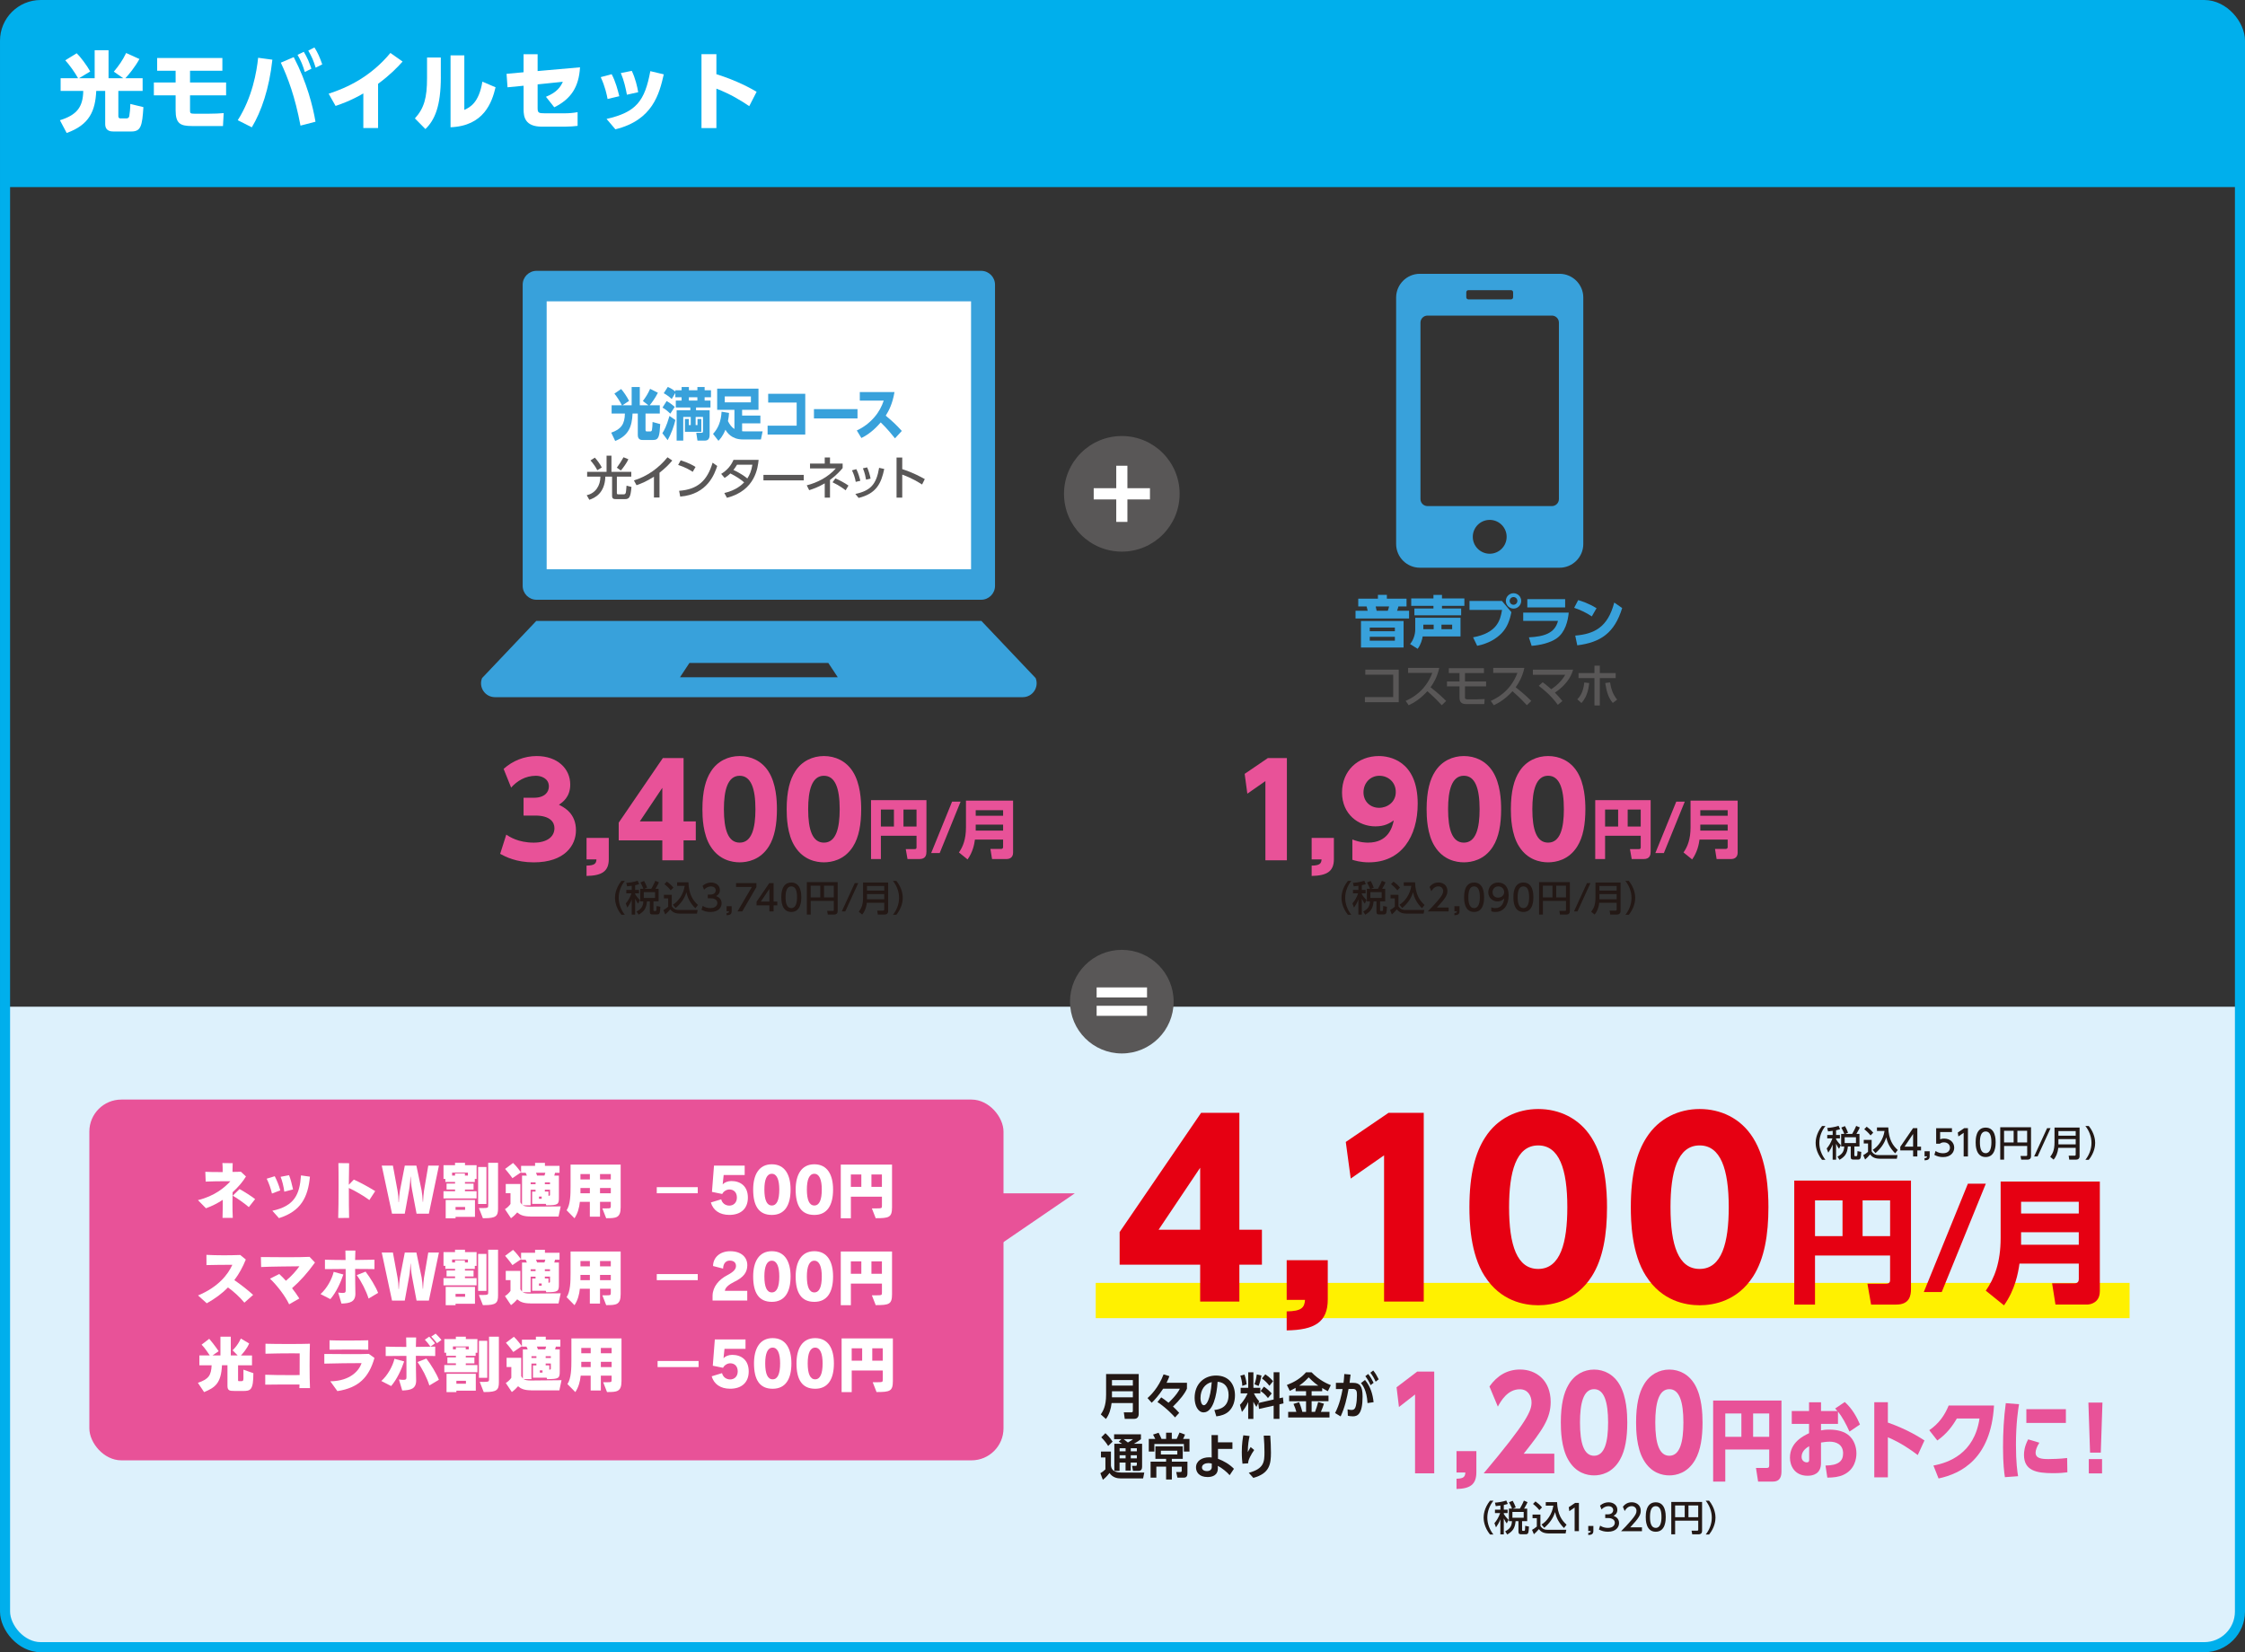 <svg xmlns="http://www.w3.org/2000/svg" id="_&#x30EC;&#x30A4;&#x30E4;&#x30FC;_2" viewBox="0 0 891.24 656.04"><rect x="0" y="0" width="891.24" height="656.04" fill="#333333" stroke="none"/><defs><style>.cls-1{fill:#00afec;}.cls-2{fill:#fff;}.cls-3{fill:#595757;}.cls-4{stroke:#fff100;stroke-width:14px;}.cls-4,.cls-5{fill:none;stroke-miterlimit:10;}.cls-6{fill:#e60012;}.cls-7{fill:#e85298;}.cls-8{fill:#ddf1fc;}.cls-9{fill:#231815;}.cls-5{stroke:#00afec;stroke-width:4px;}.cls-10{fill:#38a1db;}</style></defs><g id="_&#x8272;"><path class="cls-8" d="M2,399.73v237.84c0,9.1,7.38,16.47,16.47,16.47h854.3c9.1,0,16.47-7.37,16.47-16.47v-237.84H2Z"></path><path class="cls-1" d="M889.24,74.29V18.47c0-9.1-7.38-16.47-16.47-16.47H18.47C9.37,2,2,9.37,2,18.47v55.82h887.24Z"></path><rect class="cls-5" x="2" y="2" width="887.24" height="652.04" rx="14.17" ry="14.17"></rect></g><g id="_&#x30EC;&#x30A4;&#x30E4;&#x30FC;_1-2"><path class="cls-2" d="M31,31.07c-1.17-2.17-3.65-5.61-5.09-7.13l4.54-2.79c1.48,1.41,4.03,4.79,5.37,7.23l-4.47,2.69h6.23v-11.12h5.51v11.12h5.85l-3.75-2.62c2-2.41,3.41-4.37,4.89-7.4l5.27,2.38c-1.82,3.3-4.2,6.16-5.58,7.64h6.85v5.03h-9.64v10.02c0,.86.65.9.76.9h2.48c.55,0,1-.31,1.1-.9.17-.96.41-3.03.41-4.85l5.2,1.27c-.48,7.37-.93,9.67-4.78,9.67h-7.09c-.86,0-3.3,0-3.3-2.99v-13.12h-3.55c-.38,7.81-2.58,13.43-11.74,16.7l-2.68-5.06c6.71-2.07,9.16-5.23,9.26-11.64h-8.98v-5.03h6.95Z"></path><path class="cls-2" d="M75.44,28.08v4.68h14.32v5.09h-14.32v6.09c0,1,.17,1.21,1.76,1.21h5.75c2.55,0,4.03-.1,5.85-.24l-.28,5.13h-12.36c-4.65,0-6.44-1.03-6.44-6.27v-5.92h-8.64v-5.09h8.64v-4.68h-7.33v-5.06h25.89v5.06h-12.84Z"></path><path class="cls-2" d="M108.13,23.7c-1.24,11.53-4.41,20.62-8.16,26.85l-5.58-2.82c5.78-9.09,7.5-19.17,8.09-24.79l5.64.76ZM119.29,49.87c-2.13-11.39-4.99-19-7.81-24.99l5.13-2.2c5.27,10.12,7.61,19.62,8.64,25.65l-5.96,1.55ZM120.6,20.57c1.38,2.27,2.13,4.1,3.03,6.71l-2.62,1.31c-.86-2.79-1.45-4.3-2.89-6.82l2.48-1.2ZM124.83,18.85c1.38,2.17,2.07,3.82,3.1,6.71l-2.62,1.31c-.83-2.75-1.55-4.41-2.93-6.78l2.44-1.24Z"></path><path class="cls-2" d="M150.09,50.83h-5.85v-13.73c-5.16,2.99-9.02,4.27-11.02,4.96l-2.75-4.85c7.12-2.31,16.52-6.54,24.51-16.18l4.85,3.41c-2.34,2.58-4.85,5.2-9.74,8.85v17.56Z"></path><path class="cls-2" d="M175.01,30.55c0,11.64-2.44,17.14-6.13,20.69l-4.17-4.23c3.68-4.03,4.82-8.23,4.82-15.97v-8.19h5.47v7.71ZM184.34,43.64c2.2-1.03,5.78-2.75,7.16-11.22l5.23,2.24c-1.45,6.09-4.68,15.35-17.87,15.87v-28.54h5.47v21.65Z"></path><path class="cls-2" d="M201.48,34.68l-.38-5.37,6.75-.62v-7.16h5.58v6.68l16.83-1.48c-.45,7.64-3.41,12.5-10.22,15.87l-3.3-4.17c4.51-1.82,5.82-4.06,6.71-5.96l-10.02,1.03v9.36c0,1.89.34,2.13,2.82,2.13h7.78c2,0,3.44-.14,5.27-.45v5.44c-1.45.17-3.03.31-5.13.31h-9.05c-6.71,0-7.26-3.92-7.26-6.85v-9.4l-6.37.62Z"></path><path class="cls-2" d="M241.2,39.3c-.28-1.55-.96-4.89-2.72-8.67l4.34-1.17c1.58,2.96,2.44,6.33,3.03,8.74l-4.65,1.1ZM240.79,47.22c11.77-2.65,15.18-7.09,17.38-18.97l5.34,1.27c-1.76,7.68-4.34,18.18-19.21,21.82l-3.51-4.13ZM248.88,37.61c-.52-2.72-1.1-5.44-2.41-8.61l4.34-.86c1.41,2.93,2.2,6.33,2.55,8.47l-4.47,1Z"></path><path class="cls-2" d="M297.45,42.15c-3.34-2.24-7.33-4.75-13.05-6.95v15.66h-5.92v-29.36h5.92v7.95c8.37,2.65,13.6,5.61,15.97,6.99l-2.93,5.71Z"></path><circle class="cls-3" cx="445.35" cy="196.08" r="22.95"></circle><path class="cls-2" d="M443.14,184.93h4.43v8.92h8.95v4.46h-8.95v8.92h-4.43v-8.92h-8.95v-4.46h8.95v-8.92Z"></path><path class="cls-10" d="M619.14,108.72h-55.48c-5.17,0-9.41,4.24-9.41,9.41v97.88c0,5.18,4.24,9.41,9.41,9.41h55.48c5.18,0,9.41-4.23,9.41-9.41v-97.88c0-5.18-4.23-9.41-9.41-9.41ZM582.1,116.04c0-.46.37-.83.83-.83h16.93c.46,0,.83.37.83.83v2c0,.46-.37.83-.83.83h-16.93c-.45,0-.83-.37-.83-.83v-2ZM591.4,219.87c-3.71,0-6.72-3.01-6.72-6.72s3.01-6.72,6.72-6.72,6.72,3.01,6.72,6.72-3.01,6.72-6.72,6.72ZM618.87,198.17c0,1.53-1.25,2.78-2.78,2.78h-49.39c-1.53,0-2.79-1.25-2.79-2.78v-70.08c0-1.53,1.26-2.78,2.79-2.78h49.39c1.53,0,2.78,1.25,2.78,2.78v70.08Z"></path><path class="cls-10" d="M539.21,240.79v-3.07h7.81v-1.53h3.55v1.53h7.81v3.07h-3.23c-.16.65-.31,1.15-.54,1.73h4.78v3.05h-21.26v-3.05h4.83c-.09-.43-.34-1.44-.43-1.73h-3.32ZM557.21,257.11h-16.92v-10.53h16.92v10.53ZM553.75,249.19h-9.97v1.44h9.97v-1.44ZM553.75,252.85h-9.97v1.55h9.97v-1.55ZM550.93,242.52c.27-.63.45-1.35.52-1.73h-5.32c.07.29.31,1.3.38,1.73h4.42Z"></path><path class="cls-10" d="M559.79,255.72c1.26-1.46,2.04-3.75,2.04-5.72v-4.71h17.98v7.41h-15.02c-.16,1.08-.72,3.28-2,4.92l-3.01-1.89ZM572.45,236.22v1.39h8.89v2.96h-8.89v1.05h7.61v2.69h-18.56v-2.69h7.56v-1.05h-8.82v-2.96h8.82v-1.39h3.39ZM569.15,249.84v-1.82h-4.11v1.82h4.11ZM576.49,249.84v-1.82h-4.24v1.82h4.24Z"></path><path class="cls-10" d="M596.27,238.64l3.73,4.42c-.63,3.23-1.64,5.97-3.73,8.21-2.18,2.33-5.5,4.31-9.85,5.16l-1.62-3.37c9.38-1.73,10.82-6.62,11.49-10.89h-12.91v-3.55h12.88ZM603.9,238.6c0,1.68-1.37,3.05-3.05,3.05s-3.05-1.37-3.05-3.05,1.37-3.05,3.05-3.05,3.05,1.35,3.05,3.05ZM599.32,238.6c0,.85.67,1.53,1.53,1.53.81,0,1.53-.65,1.53-1.53s-.72-1.53-1.53-1.53c-.85,0-1.53.7-1.53,1.53Z"></path><path class="cls-10" d="M622.77,243.24c-.31,3.3-1.39,7.81-4.74,10.19-2.65,1.88-6.69,2.76-9.99,3.01l-1.08-3.37c6.13-.31,10.35-1.68,11.54-6.53h-13.8v-3.3h18.07ZM621.35,237.9v3.28h-15.02v-3.28h15.02Z"></path><path class="cls-10" d="M631.93,244.75c-2.27-1.5-4.22-2.45-7-3.41l1.59-3.05c1.24.36,4.02,1.19,7.29,3.21l-1.88,3.25ZM625.35,252.38c7.54-.65,12.91-3.25,15.49-13.13l3.14,2.18c-3.01,9.85-8.51,13.65-17.82,14.81l-.81-3.86Z"></path><path class="cls-3" d="M555.28,265.88v12.94h-13.43v-2.03h11.23v-8.89h-11.06v-2.01h13.26Z"></path><path class="cls-3" d="M571.37,265.19c-.86,3.8-2.24,6-3.45,7.7,1.04.8,3.41,2.68,6.19,5.43l-1.75,1.7c-.88-.95-2.48-2.72-5.71-5.56-2.55,2.8-5.15,4.55-7.42,5.56l-1.21-1.73c2.22-.95,7.83-3.75,10.59-11.11h-9.6v-1.98h12.36Z"></path><path class="cls-3" d="M581.58,267.26v3.32h8.39v1.96h-8.39v4.36c0,.54.13.78,1.03.78h3.67c.26,0,1.55-.02,3.11-.11l-.15,2h-7.01c-1.6,0-2.82-.37-2.82-2.63v-4.4h-4.98v-1.96h4.98v-3.32h-4.25v-1.94h13.95v1.94h-7.53Z"></path><path class="cls-3" d="M605.16,265.19c-.86,3.8-2.24,6-3.45,7.7,1.04.8,3.41,2.68,6.19,5.43l-1.75,1.7c-.88-.95-2.48-2.72-5.71-5.56-2.55,2.8-5.15,4.55-7.42,5.56l-1.21-1.73c2.22-.95,7.83-3.75,10.59-11.11h-9.6v-1.98h12.36Z"></path><path class="cls-3" d="M612.43,270.9c.65.47,1.68,1.23,3.39,2.76,2.27-1.45,4.21-3.39,5.56-5.72h-12.85v-2.03h15.96c-.35,1.29-1.51,5.28-7.22,9.12,1.44,1.44,2.52,2.76,2.98,3.34l-1.81,1.49c-2.72-3.79-6.08-6.4-7.57-7.55l1.55-1.4Z"></path><path class="cls-3" d="M626.16,277.67c.6-.6,2.39-2.39,2.78-6.68l1.96.22c-.17,1.66-.6,5.2-3.08,7.94l-1.66-1.49ZM635.11,280.11h-2.13v-10.87h-6.32v-1.98h6.32v-2.95h2.13v2.95h6.3v1.98h-6.3v10.87ZM639.18,270.97c.37,2.18.88,4.46,2.8,6.82l-1.72,1.32c-1.68-2.01-2.39-4.03-3-7.91l1.92-.24Z"></path><path class="cls-7" d="M503.31,301.01h7.57v40.58h-8.53v-31.45l-7.17,5-1.06-7.87,9.19-6.26Z"></path><path class="cls-7" d="M529.54,332.71v8.43c0,4.9-2.83,6.56-8.83,6.66v-4.09c3.18-.05,3.84-.81,3.94-2.47h-3.94v-8.53h8.83Z"></path><path class="cls-7" d="M536.85,333.32c3.13,1.26,5.55,1.26,6.26,1.26,7.92,0,9.64-6.01,10.2-8.83-1.62,1.11-3.53,2.37-7.32,2.37-6.66,0-13.22-4.8-13.22-13.43s6.26-14.49,14.64-14.49c3.89,0,15.4,1.62,15.4,18.93,0,13.07-6.51,23.27-19.38,23.27-3.38,0-5.6-.71-6.56-1.01v-8.08ZM547.5,320.75c3.33,0,6.61-2.32,6.61-6.26s-3.03-6.46-6.51-6.46c-3.68,0-6.31,2.93-6.31,6.61,0,3.48,2.57,6.11,6.21,6.11Z"></path><path class="cls-7" d="M569.63,336.14c-3.13-4.85-3.28-11.86-3.28-14.84,0-7.17,1.31-11.81,3.38-14.99,2.62-4.14,6.96-6.11,11.41-6.11s8.78,1.92,11.46,6.16c3.03,4.75,3.33,11.41,3.33,14.94,0,5.91-.86,11.1-3.28,14.89-3.38,5.3-8.48,6.21-11.51,6.21s-8.13-.91-11.51-6.26ZM587.39,321.3c0-8.23-1.77-13.28-6.26-13.28-4.79,0-6.26,5.8-6.26,13.28,0,8.23,1.72,13.28,6.26,13.28,4.79,0,6.26-5.7,6.26-13.28Z"></path><path class="cls-7" d="M603.08,336.14c-3.13-4.85-3.28-11.86-3.28-14.84,0-7.17,1.31-11.81,3.38-14.99,2.62-4.14,6.97-6.11,11.41-6.11s8.78,1.92,11.46,6.16c3.03,4.75,3.33,11.41,3.33,14.94,0,5.91-.86,11.1-3.28,14.89-3.38,5.3-8.48,6.21-11.51,6.21s-8.13-.91-11.51-6.26ZM620.84,321.3c0-8.23-1.77-13.28-6.26-13.28-4.79,0-6.26,5.8-6.26,13.28,0,8.23,1.72,13.28,6.26,13.28,4.79,0,6.26-5.7,6.26-13.28Z"></path><path class="cls-7" d="M651.35,331.84h-14.15v9.25h-3.91v-23.37h22v20.43c0,1.19-.23,2.95-2.77,2.95h-4.75l-.69-3.94h3.51c.74,0,.76-.41.76-.79v-4.52ZM637.2,328.18h5.18v-6.73h-5.18v6.73ZM646.17,328.18h5.18v-6.73h-5.18v6.73Z"></path><path class="cls-7" d="M668.84,318.3l-8.31,20.43h-3.38l8.31-20.43h3.38Z"></path><path class="cls-7" d="M689.83,338.6c0,2.08-1.7,2.49-2.41,2.49h-5.94l-.64-4.01h4.27c.56,0,.76-.36.76-.76v-2.95h-11.18c-.25,1.85-.84,4.95-2.92,7.88l-3.43-2.77c1.63-2.31,2.79-5.33,2.79-9.93v-10.65h18.7v20.71ZM675,321.7v2.21h10.87v-2.21h-10.87ZM675,327.44v2.36h10.87v-2.36h-10.87Z"></path><path class="cls-9" d="M535.1,363.22c-2.4-3.01-2.54-5.83-2.54-6.72s.14-3.71,2.54-6.72h1.35c-1.52,1.93-2.42,4.27-2.42,6.72s.92,4.79,2.42,6.72h-1.35Z"></path><path class="cls-9" d="M539.26,351.71c-.58.1-1.11.16-1.83.23l-.33-1.38c1.18-.08,2.93-.31,4.51-.84l.6,1.33c-.42.14-.75.26-1.59.43v1.87h1.52v1.36h-1.52v.34c.71,1.18,1.46,1.91,1.89,2.34l-.71,1.43c-.34-.45-.67-.88-1.18-1.98v6.34h-1.36v-6.02c-.51,1.33-.99,2.15-1.74,3.23l-.62-1.67c.85-.98,1.63-2.21,2.27-4h-2.06v-1.36h2.16v-1.64ZM543.89,352.91c-.25-.67-.67-1.6-1.2-2.51l1.46-.6c.51.85.79,1.54,1.22,2.64l-1.12.47h2.76c.34-.6,1.01-1.74,1.59-3.18l1.45.61c-.18.41-.51,1.16-1.36,2.57h1.22v4.99h-2.03v3.54c0,.27.18.3.43.3h.3c.2,0,.25-.01.35-.17.11-.2.11-.37.16-1.83l1.5.3c-.16,2.45-.18,3.06-1.33,3.06h-1.7c-.71,0-1.15-.11-1.15-1.08v-4.12h-1.13c-.28,3.01-1.29,4.07-3.32,5.29l-.82-1.25c1.89-.99,2.62-2.07,2.69-4.04h-1.22v-4.99h1.26ZM544.03,354.24v2.31h4.48v-2.31h-4.48Z"></path><path class="cls-9" d="M552.04,355.29h3.12v4.54c.94,1.49,2.13,1.49,3,1.49h7.27l-.27,1.45h-6.68c-2.58,0-3.44-1.09-3.93-1.71-.58.72-1.36,1.52-1.98,2.03l-.74-1.73c.68-.38,1.29-.81,1.9-1.32v-3.32h-1.7v-1.42ZM553.2,350.06c1.02.74,1.76,1.38,2.59,2.38l-1.06,1.08c-.95-1.22-2.04-2.1-2.51-2.47l.98-.99ZM555.59,359.23c2.18-1.3,4.22-4.15,4.69-7.48h-3.01v-1.4h4.49c.18,4.95,1.91,7.29,3.77,8.97l-1.02,1.32c-2.24-2.23-3.1-4.32-3.56-6.34-.74,2.57-2.4,4.65-4.28,6.25l-1.09-1.32Z"></path><path class="cls-9" d="M575.09,360.35v1.53h-8.28c1.23-1.23,2.54-2.57,3.98-4.27,1.72-2.01,2.13-2.85,2.13-3.8,0-1.11-.77-1.87-1.91-1.87-1.67,0-2.51,1.49-2.78,1.94l-.71-1.69c.88-1.16,2.07-1.79,3.53-1.79,1.6,0,3.56.92,3.56,3.36,0,1.6-.67,2.83-4.17,6.58h4.65Z"></path><path class="cls-9" d="M579.42,359.82v1.94c0,1.3-.72,1.6-2.03,1.66v-.88c.94-.03.95-.37.96-.71h-.96v-2.01h2.03Z"></path><path class="cls-9" d="M581.23,356.26c0-1.09,0-5.84,3.97-5.84s3.97,4.76,3.97,5.84,0,5.85-3.97,5.85-3.97-4.76-3.97-5.85ZM587.48,356.26c0-2.17-.41-4.31-2.28-4.31s-2.28,2.15-2.28,4.31c0,2.28.47,4.32,2.28,4.32s2.28-2.18,2.28-4.32Z"></path><path class="cls-9" d="M592.02,360.27c.51.21,1.02.31,1.57.31,2.31,0,3.32-1.7,3.6-3.87-.4.41-1.16,1.21-2.69,1.21-1.94,0-3.66-1.4-3.66-3.64s1.66-3.86,3.93-3.86c1.23,0,4.14.54,4.14,5.13,0,3.86-1.96,6.56-5.26,6.56-.91,0-1.39-.18-1.63-.28v-1.56ZM594.74,356.43c1.25,0,2.4-.88,2.4-2.21,0-1.21-.91-2.27-2.34-2.27-1.57,0-2.27,1.28-2.27,2.27,0,1.53,1.12,2.21,2.21,2.21Z"></path><path class="cls-9" d="M600.8,356.26c0-1.09,0-5.84,3.97-5.84s3.97,4.76,3.97,5.84,0,5.85-3.97,5.85-3.97-4.76-3.97-5.85ZM607.05,356.26c0-2.17-.41-4.31-2.28-4.31s-2.28,2.15-2.28,4.31c0,2.28.47,4.32,2.28,4.32s2.28-2.18,2.28-4.32Z"></path><path class="cls-9" d="M621.69,357.7h-9.17v5.44h-1.53v-12.86h12.23v11.53c0,.72-.38,1.33-1.4,1.33h-2.51l-.27-1.46h2.23c.31,0,.42-.11.42-.4v-3.59ZM612.51,356.33h3.8v-4.65h-3.8v4.65ZM617.8,356.33h3.87v-4.65h-3.87v4.65Z"></path><path class="cls-9" d="M631.39,350.64l-5.15,11.24h-1.38l5.15-11.24h1.38Z"></path><path class="cls-9" d="M643.35,361.72c0,.96-.58,1.42-1.35,1.42h-2.76l-.23-1.56h2.34c.27,0,.45-.1.45-.47v-2.65h-6.93c-.2,2.08-.95,3.67-1.83,4.68l-1.36-1.11c.85-1.18,1.71-2.4,1.71-5.75v-5.87h9.95v11.31ZM634.94,351.79v1.84h6.86v-1.84h-6.86ZM634.94,355v2.07h6.86v-2.07h-6.86Z"></path><path class="cls-9" d="M645.27,363.22c1.52-1.91,2.42-4.27,2.42-6.72s-.91-4.8-2.42-6.72h1.35c2.3,2.86,2.54,5.63,2.54,6.72s-.24,3.86-2.54,6.72h-1.35Z"></path><path class="cls-10" d="M389.5,107.54h-176.49c-3.05,0-5.51,2.47-5.51,5.51v119.58c0,3.05,2.47,5.51,5.51,5.51h176.49c3.05,0,5.51-2.47,5.51-5.51v-119.58c0-3.05-2.47-5.51-5.51-5.51Z"></path><path class="cls-10" d="M411.14,269.25l-21.53-22.7h-176.71l-21.53,22.7c-1.46,3.62,1.21,7.57,5.12,7.57h209.53c3.9,0,6.57-3.95,5.12-7.57ZM269.94,268.92l3.76-5.69h55.13l3.76,5.69h-62.64Z"></path><rect class="cls-2" x="217.02" y="119.65" width="168.48" height="106.39"></rect><path class="cls-10" d="M246.9,160.94c-.69-1.41-2.14-3.66-2.99-4.65l2.67-1.82c.87.92,2.36,3.12,3.15,4.71l-2.63,1.75h3.66v-7.25h3.23v7.25h3.43l-2.2-1.71c1.17-1.57,2-2.85,2.87-4.83l3.09,1.55c-1.07,2.16-2.46,4.02-3.27,4.98h4.02v3.28h-5.66v6.53c0,.56.38.58.45.58h1.45c.32,0,.59-.2.65-.58.1-.63.24-1.98.24-3.17l3.05.83c-.28,4.8-.54,6.31-2.81,6.31h-4.16c-.5,0-1.94,0-1.94-1.95v-8.55h-2.08c-.22,5.1-1.51,8.75-6.89,10.89l-1.58-3.3c3.94-1.35,5.37-3.41,5.43-7.59h-5.27v-3.28h4.08Z"></path><path class="cls-10" d="M262.95,172.01c.79-1.23,1.6-2.69,2.83-6.85l2.34,1.62c-.55,2.4-1.62,5.39-3.07,7.99l-2.1-2.76ZM266.11,164.24c-.61-.61-1.82-1.68-3.11-2.4l1.64-2.6c.5.29,1.96,1.12,3.21,2.33l-1.74,2.67ZM268.11,154.95h2.49v-1.28h2.89v1.28h3.37v-1.28h2.87v1.28h2.52v2.78h-2.52v1.32h2.32v2.76h-5.72v1.1h5.39v9.79c0,2.16-1.33,2.25-1.98,2.25h-2.85l-.48-3.1h1.92c.59,0,.75-.02.75-.83v-5.46h-2.91v3.23h.73v-2.42h1.52v5.09h-6.51v-5.09h1.54v2.42h.77v-3.23h-2.97v9.38h-2.63v-12.03h5.43v-1.1h-5.76v-2.76h2.3v-1.32h-2.49v-1.71l-1.43,2.42c-1.25-1.21-2.63-2-3.17-2.31l1.62-2.51c1.72.76,2.73,1.64,2.99,1.84v-.52ZM276.85,157.73h-3.37v1.32h3.37v-1.32Z"></path><path class="cls-10" d="M289.41,163.97c-.04.81-.14,2-.42,3.23.63,1.3,1.54,2.54,2.57,3.14v-7.61h-6.85v-8.42h16.4v8.42h-6.5v2.27h7.25v3.1h-7.25v3.14c.22.02.63.04.91.04h7.23l-.67,3.21h-7.19c-4.54,0-6.3-2.85-6.91-3.84-1.07,2.63-2.22,3.82-2.77,4.38l-2.14-2.74c2.16-2.36,3.17-5.12,3.39-8.82l2.95.49ZM287.72,157.4v2.36h10.38v-2.36h-10.38Z"></path><path class="cls-10" d="M319.68,156.36v16.18h-14.95v-3.52h11.54v-9.18h-11.31v-3.48h14.73Z"></path><path class="cls-10" d="M340.42,162.45v3.7h-17.29v-3.7h17.29Z"></path><path class="cls-10" d="M355.1,155.67c-.77,4.67-2.28,7.47-3.47,9.38,2.63,2.2,4.06,3.5,6.38,6.06l-2.71,2.94c-1.13-1.39-3.01-3.77-5.66-6.33-1.27,1.48-3.96,4.42-7.68,6.2l-1.82-2.99c2.65-1.24,4.97-2.96,6.95-5.25,1.86-2.15,2.93-4.24,3.74-6.62h-9.5v-3.39h13.76Z"></path><path class="cls-3" d="M233.08,187.36h7.72v-6.42h1.94v6.42h7.87v1.9h-5.72v6.51c0,.22.04.52.5.52h2.22c.37,0,.58-.15.69-.34.22-.34.26-.97.43-3.11l1.96.5c-.37,4.21-.88,4.85-2.65,4.85h-3.15c-1.12,0-1.9,0-1.9-1.3v-7.63h-2.67c-.22,6.62-4.18,8.45-6.36,9.19l-1.04-1.83c3.51-.73,5.45-3.84,5.43-7.37h-5.26v-1.9ZM237.11,186.71c-.35-.89-1.75-2.89-2.7-3.88l1.73-1.12c.69.69,2.24,2.74,2.76,3.92l-1.79,1.08ZM244.88,185.7c1.14-1.6,1.7-2.44,2.65-4.14l1.94.8c-.63,1.38-2.11,3.49-3,4.46l-1.58-1.12Z"></path><path class="cls-3" d="M261.83,197.54h-2.22v-8.26c-3.06,1.94-5.03,2.72-6.92,3.38l-1.03-1.9c5.28-1.62,9.85-4.9,13.33-9.19l1.9,1.29c-1.47,1.72-2.65,2.91-5.07,4.85v9.85Z"></path><path class="cls-3" d="M275,187.35c-1.19-.8-3-1.83-5.78-2.74l1.01-1.83c3.13.97,5,2.05,5.89,2.63l-1.12,1.94ZM269.61,194.88c7.4-.54,11.15-4.03,13.29-11.17l1.83,1.31c-1.01,3-3.77,11.28-14.69,12.16l-.43-2.29Z"></path><path class="cls-3" d="M286.3,188.17c2.24-1.38,3.84-3.13,4.9-5.58h9.96c-.3,2.96-1.23,12.16-12.57,15.07l-1.04-1.9c4.7-1.06,7.16-3.47,7.87-4.23-1.53-1.29-3.02-2.31-5.48-3.54-.52.48-1.06,1.01-2.27,1.77l-1.36-1.58ZM292.6,184.51c-.67,1.12-1.04,1.6-1.44,2.09.8.37,3.36,1.58,5.52,3.38.95-1.46,1.62-3.02,2.01-5.46h-6.1Z"></path><path class="cls-3" d="M319.08,188.56v2.18h-16v-2.18h16Z"></path><path class="cls-3" d="M327.41,181.64h2.09v2.44h5.02v1.77c-.88,1.04-2.42,2.82-5.02,4.72v7.03h-2.09v-5.67c-2.85,1.66-4.88,2.29-6.17,2.7l-.97-1.92c4.16-1.06,8.41-3.19,11.54-6.71h-10.24v-1.92h5.84v-2.44ZM335.71,194.69c-.48-.37-2.31-1.83-5.2-3.19l1.14-1.55c1.62.69,3.77,1.85,5.18,2.85l-1.12,1.88Z"></path><path class="cls-3" d="M339.72,191.34c-.3-1.79-.86-3.25-1.49-4.59l1.72-.47c.84,1.62,1.3,3.38,1.6,4.62l-1.83.43ZM339.57,196.13c6.04-1.29,8.33-3.8,9.43-10.37l2.03.45c-1.17,5.63-3.06,9.77-10.16,11.5l-1.31-1.58ZM343.82,190.46c-.17-.99-.48-2.63-1.25-4.51l1.68-.37c.63,1.38,1.14,3.23,1.36,4.47l-1.79.41Z"></path><path class="cls-3" d="M366.05,192.38c-1.23-.78-3.88-2.48-7.87-3.93v9.14h-2.26v-15.92h2.26v4.61c4.16,1.32,7.35,3.06,8.95,3.95l-1.08,2.16Z"></path><path class="cls-7" d="M200.98,331.4c1.21.81,4.75,3.18,10.9,3.18,5.35,0,8.23-2.37,8.23-5.75,0-2.42-1.77-5-7.62-5h-4.64v-7.07h4.09c4.39,0,5.96-2.32,5.96-4.49,0-3.33-3.28-4.24-5.1-4.24-4.39,0-7.62,2.17-9.89,4.69l-2.98-7.42c3.58-3.23,8.23-5.1,13.12-5.1,8.18,0,13.33,4.95,13.33,11.31,0,5-3.08,7.07-4.49,8.03,2.22,1.11,6.76,3.48,6.76,10.15,0,5.91-4.39,12.72-16.76,12.72-6.97,0-11.21-2.22-13.33-3.38l2.42-7.62Z"></path><path class="cls-7" d="M241.68,332.71v8.43c0,4.9-2.83,6.56-8.83,6.66v-4.09c3.18-.05,3.84-.81,3.94-2.47h-3.94v-8.53h8.83Z"></path><path class="cls-7" d="M262.93,341.59v-7.92h-17.31v-7.02l17.52-25.64h8.23v25.14h4.85v7.52h-4.85v7.92h-8.43ZM254,326.15h8.93v-13.33l-8.93,13.33Z"></path><path class="cls-7" d="M282.13,336.14c-3.13-4.85-3.28-11.86-3.28-14.84,0-7.17,1.31-11.81,3.38-14.99,2.62-4.14,6.97-6.11,11.41-6.11s8.78,1.92,11.46,6.16c3.03,4.75,3.33,11.41,3.33,14.94,0,5.91-.86,11.11-3.28,14.89-3.38,5.3-8.48,6.21-11.51,6.21s-8.13-.91-11.51-6.26ZM299.9,321.3c0-8.23-1.77-13.27-6.26-13.27-4.79,0-6.26,5.8-6.26,13.27,0,8.23,1.72,13.28,6.26,13.28,4.79,0,6.26-5.7,6.26-13.28Z"></path><path class="cls-7" d="M315.58,336.14c-3.13-4.85-3.28-11.86-3.28-14.84,0-7.17,1.31-11.81,3.38-14.99,2.62-4.14,6.97-6.11,11.41-6.11s8.78,1.92,11.46,6.16c3.03,4.75,3.33,11.41,3.33,14.94,0,5.91-.86,11.11-3.28,14.89-3.38,5.3-8.48,6.21-11.51,6.21s-8.13-.91-11.51-6.26ZM333.35,321.3c0-8.23-1.77-13.27-6.26-13.27-4.79,0-6.26,5.8-6.26,13.27,0,8.23,1.72,13.28,6.26,13.28,4.79,0,6.26-5.7,6.26-13.28Z"></path><path class="cls-7" d="M363.85,331.84h-14.15v9.25h-3.91v-23.37h22v20.43c0,1.19-.23,2.95-2.77,2.95h-4.75l-.69-3.94h3.51c.74,0,.76-.41.76-.79v-4.52ZM349.7,328.18h5.18v-6.73h-5.18v6.73ZM358.67,328.18h5.18v-6.73h-5.18v6.73Z"></path><path class="cls-7" d="M381.35,318.3l-8.31,20.43h-3.38l8.31-20.43h3.38Z"></path><path class="cls-7" d="M402.18,338.6c0,2.08-1.7,2.49-2.41,2.49h-5.94l-.64-4.01h4.27c.56,0,.76-.36.76-.76v-2.95h-11.18c-.25,1.86-.84,4.96-2.92,7.88l-3.43-2.77c1.63-2.31,2.79-5.34,2.79-9.93v-10.64h18.7v20.71ZM387.35,321.7v2.21h10.87v-2.21h-10.87ZM387.35,327.44v2.36h10.87v-2.36h-10.87Z"></path><path class="cls-9" d="M246.69,363.22c-2.4-3.01-2.54-5.83-2.54-6.72s.14-3.71,2.54-6.72h1.35c-1.52,1.93-2.42,4.27-2.42,6.72s.92,4.79,2.42,6.72h-1.35Z"></path><path class="cls-9" d="M250.79,351.71c-.58.1-1.11.16-1.83.23l-.33-1.38c1.18-.08,2.93-.31,4.51-.84l.6,1.33c-.42.14-.75.26-1.59.43v1.87h1.52v1.36h-1.52v.34c.71,1.18,1.46,1.91,1.89,2.34l-.71,1.43c-.34-.45-.67-.88-1.18-1.98v6.34h-1.36v-6.02c-.51,1.33-.99,2.15-1.74,3.23l-.62-1.67c.85-.98,1.63-2.21,2.27-4h-2.06v-1.36h2.16v-1.64ZM255.43,352.91c-.25-.67-.67-1.6-1.2-2.51l1.46-.6c.51.85.79,1.54,1.22,2.64l-1.12.47h2.76c.34-.6,1.01-1.74,1.59-3.18l1.45.61c-.18.41-.51,1.16-1.36,2.57h1.22v4.99h-2.03v3.54c0,.27.18.3.43.3h.3c.2,0,.25-.01.35-.17.11-.2.11-.37.16-1.83l1.5.3c-.16,2.45-.18,3.06-1.33,3.06h-1.7c-.71,0-1.15-.11-1.15-1.08v-4.12h-1.13c-.28,3.01-1.29,4.07-3.32,5.29l-.82-1.25c1.89-.99,2.62-2.07,2.69-4.04h-1.22v-4.99h1.26ZM255.57,354.24v2.31h4.48v-2.31h-4.48Z"></path><path class="cls-9" d="M263.57,355.29h3.12v4.54c.94,1.49,2.13,1.49,3,1.49h7.27l-.27,1.45h-6.68c-2.58,0-3.44-1.09-3.93-1.71-.58.72-1.36,1.52-1.98,2.03l-.74-1.73c.68-.38,1.29-.81,1.9-1.32v-3.32h-1.7v-1.42ZM264.74,350.06c1.02.74,1.76,1.38,2.59,2.38l-1.06,1.08c-.95-1.22-2.04-2.1-2.51-2.47l.98-.99ZM267.13,359.23c2.18-1.3,4.22-4.15,4.69-7.48h-3.01v-1.4h4.49c.18,4.95,1.91,7.29,3.77,8.97l-1.02,1.32c-2.24-2.23-3.1-4.32-3.56-6.34-.74,2.57-2.4,4.65-4.28,6.25l-1.09-1.32Z"></path><path class="cls-9" d="M278.95,359.69c.91.61,2,.89,3.09.89,2.01,0,2.74-1.11,2.74-2.07s-.82-1.84-2.68-1.84h-1.12v-1.47h1.08c1.53,0,2.08-.92,2.08-1.67,0-1.08-.95-1.57-1.87-1.57-1.06,0-2.05.51-2.76,1.3l-.61-1.52c1.08-.95,2.31-1.32,3.39-1.32,1.86,0,3.5,1.09,3.5,2.99,0,1.59-1.12,2.17-1.53,2.38.58.23,2.21.85,2.21,2.88,0,1.52-1.13,3.45-4.42,3.45-1.47,0-2.57-.35-3.57-.89l.48-1.53Z"></path><path class="cls-9" d="M290.47,359.82v1.94c0,1.3-.72,1.6-2.03,1.66v-.88c.94-.03.95-.37.96-.71h-.96v-2.01h2.03Z"></path><path class="cls-9" d="M300.29,350.64v1.59l-5.61,9.65h-1.89l5.7-9.71h-6.28v-1.53h8.08Z"></path><path class="cls-9" d="M305.44,361.89v-2.41h-5.1v-1.43l5.06-7.4h1.71v7.34h1.47v1.49h-1.47v2.41h-1.67ZM302.04,357.99h3.4v-5.05l-3.4,5.05Z"></path><path class="cls-9" d="M310.17,356.26c0-1.09,0-5.84,3.97-5.84s3.97,4.76,3.97,5.84,0,5.85-3.97,5.85-3.97-4.76-3.97-5.85ZM316.42,356.26c0-2.17-.41-4.31-2.28-4.31s-2.28,2.15-2.28,4.31c0,2.28.47,4.32,2.28,4.32s2.28-2.18,2.28-4.32Z"></path><path class="cls-9" d="M331.01,357.7h-9.17v5.44h-1.53v-12.86h12.23v11.53c0,.72-.38,1.33-1.4,1.33h-2.51l-.27-1.46h2.23c.31,0,.42-.11.42-.4v-3.59ZM321.84,356.33h3.8v-4.65h-3.8v4.65ZM327.13,356.33h3.87v-4.65h-3.87v4.65Z"></path><path class="cls-9" d="M340.72,350.64l-5.15,11.24h-1.38l5.15-11.24h1.38Z"></path><path class="cls-9" d="M352.59,361.72c0,.96-.58,1.42-1.35,1.42h-2.76l-.23-1.56h2.34c.27,0,.45-.1.45-.47v-2.65h-6.93c-.2,2.08-.95,3.67-1.83,4.68l-1.36-1.11c.85-1.18,1.71-2.4,1.71-5.75v-5.87h9.95v11.31ZM344.18,351.79v1.84h6.86v-1.84h-6.86ZM344.18,355v2.07h6.86v-2.07h-6.86Z"></path><path class="cls-9" d="M354.5,363.22c1.52-1.91,2.42-4.27,2.42-6.72s-.91-4.8-2.42-6.72h1.35c2.3,2.86,2.54,5.63,2.54,6.72s-.24,3.86-2.54,6.72h-1.35Z"></path><circle class="cls-3" cx="445.35" cy="397.72" r="20.57"></circle><rect class="cls-2" x="435.35" y="399.36" width="20.01" height="3.99"></rect><rect class="cls-2" x="435.35" y="392.07" width="20.01" height="3.99"></rect><line class="cls-4" x1="434.99" y1="516.39" x2="845.42" y2="516.39"></line><path class="cls-6" d="M476.45,516.8v-14.63h-31.97v-12.96l32.35-47.35h15.19v46.42h8.95v13.89h-8.95v14.63h-15.57ZM459.95,488.28h16.5v-24.61l-16.5,24.61Z"></path><path class="cls-6" d="M527.11,500.39v15.57c0,9.04-5.22,12.12-16.31,12.3v-7.55c5.87-.09,7.08-1.49,7.27-4.57h-7.27v-15.75h16.31Z"></path><path class="cls-6" d="M551.23,441.86h13.98v74.95h-15.75v-58.07l-13.24,9.23-1.96-14.54,16.96-11.56Z"></path><path class="cls-6" d="M589.4,506.73c-5.78-8.95-6.06-21.91-6.06-27.41,0-13.24,2.42-21.81,6.25-27.69,4.85-7.64,12.86-11.28,21.07-11.28s16.22,3.54,21.16,11.37c5.59,8.76,6.15,21.07,6.15,27.59,0,10.91-1.58,20.51-6.06,27.5-6.25,9.79-15.66,11.46-21.25,11.46s-15.01-1.68-21.25-11.56ZM622.21,479.33c0-15.19-3.26-24.52-11.56-24.52-8.86,0-11.56,10.72-11.56,24.52,0,15.19,3.17,24.52,11.56,24.52,8.86,0,11.56-10.53,11.56-24.52Z"></path><path class="cls-6" d="M653.48,506.73c-5.78-8.95-6.06-21.91-6.06-27.41,0-13.24,2.42-21.81,6.25-27.69,4.85-7.64,12.86-11.28,21.07-11.28s16.22,3.54,21.16,11.37c5.59,8.76,6.15,21.07,6.15,27.59,0,10.91-1.58,20.51-6.06,27.5-6.25,9.79-15.66,11.46-21.25,11.46s-15.01-1.68-21.25-11.56ZM686.29,479.33c0-15.19-3.26-24.52-11.56-24.52-8.86,0-11.56,10.72-11.56,24.52,0,15.19,3.17,24.52,11.56,24.52,8.86,0,11.56-10.53,11.56-24.52Z"></path><path class="cls-6" d="M750.35,498.52h-29.81v19.48h-8.24v-49.23h46.34v43.02c0,2.51-.48,6.21-5.83,6.21h-10.01l-1.45-8.29h7.38c1.55,0,1.61-.86,1.61-1.66v-9.53ZM720.54,490.82h10.92v-14.18h-10.92v14.18ZM739.43,490.82h10.92v-14.18h-10.92v14.18Z"></path><path class="cls-6" d="M788.35,470l-17.5,43.02h-7.12l17.5-43.02h7.12Z"></path><path class="cls-6" d="M833.6,512.76c0,4.39-3.58,5.24-5.08,5.24h-12.52l-1.34-8.46h8.99c1.18,0,1.61-.75,1.61-1.61v-6.21h-23.55c-.54,3.91-1.77,10.43-6.15,16.59l-7.22-5.83c3.42-4.87,5.89-11.24,5.89-20.92v-22.42h39.38v43.61ZM802.35,477.17v4.66h22.9v-4.66h-22.9ZM802.35,489.27v4.98h22.9v-4.98h-22.9Z"></path><path class="cls-9" d="M591.52,609.31c-2.4-3-2.54-5.83-2.54-6.72s.14-3.71,2.54-6.72h1.35c-1.52,1.93-2.42,4.27-2.42,6.72s.92,4.79,2.42,6.72h-1.35Z"></path><path class="cls-9" d="M595.63,597.8c-.58.1-1.11.16-1.83.23l-.33-1.38c1.18-.08,2.93-.31,4.51-.84l.6,1.33c-.42.14-.75.25-1.59.43v1.87h1.52v1.36h-1.52v.34c.71,1.18,1.46,1.91,1.89,2.34l-.71,1.43c-.34-.45-.67-.88-1.18-1.99v6.34h-1.36v-6.02c-.51,1.33-.99,2.15-1.74,3.23l-.62-1.67c.85-.98,1.63-2.21,2.27-4h-2.06v-1.36h2.16v-1.64ZM600.26,599.01c-.25-.67-.67-1.6-1.2-2.51l1.46-.59c.51.85.79,1.54,1.22,2.64l-1.12.47h2.76c.34-.6,1.01-1.74,1.59-3.18l1.45.61c-.18.41-.51,1.16-1.36,2.57h1.22v4.99h-2.03v3.54c0,.27.18.3.43.3h.3c.2,0,.25-.01.35-.17.11-.2.11-.37.16-1.83l1.5.3c-.16,2.45-.18,3.06-1.33,3.06h-1.7c-.71,0-1.15-.11-1.15-1.08v-4.12h-1.13c-.28,3-1.29,4.07-3.32,5.29l-.82-1.25c1.89-.99,2.62-2.07,2.69-4.04h-1.22v-4.99h1.26ZM600.41,600.34v2.31h4.48v-2.31h-4.48Z"></path><path class="cls-9" d="M608.41,601.39h3.12v4.54c.94,1.49,2.13,1.49,3,1.49h7.27l-.27,1.45h-6.68c-2.58,0-3.44-1.09-3.93-1.71-.58.72-1.36,1.52-1.98,2.03l-.74-1.73c.68-.38,1.29-.81,1.9-1.32v-3.32h-1.7v-1.42ZM609.57,596.16c1.02.74,1.76,1.38,2.59,2.38l-1.06,1.08c-.95-1.22-2.04-2.1-2.51-2.47l.98-.99ZM611.97,605.33c2.18-1.3,4.22-4.15,4.69-7.49h-3.01v-1.4h4.49c.18,4.95,1.91,7.29,3.77,8.97l-1.02,1.32c-2.24-2.23-3.1-4.32-3.56-6.34-.74,2.57-2.4,4.65-4.28,6.25l-1.09-1.32Z"></path><path class="cls-9" d="M625.32,596.74h1.49v11.24h-1.7v-9.4l-2.1,1.45-.23-1.57,2.54-1.71Z"></path><path class="cls-9" d="M632.55,605.91v1.94c0,1.3-.72,1.6-2.03,1.66v-.88c.94-.03.95-.37.96-.71h-.96v-2.01h2.03Z"></path><path class="cls-9" d="M635.23,605.78c.91.61,2,.89,3.09.89,2.01,0,2.74-1.11,2.74-2.07s-.82-1.84-2.68-1.84h-1.12v-1.47h1.08c1.53,0,2.08-.92,2.08-1.67,0-1.08-.95-1.57-1.87-1.57-1.06,0-2.05.51-2.76,1.3l-.61-1.52c1.08-.95,2.31-1.32,3.39-1.32,1.86,0,3.5,1.09,3.5,2.99,0,1.59-1.12,2.17-1.53,2.38.58.23,2.21.85,2.21,2.88,0,1.52-1.13,3.44-4.42,3.44-1.47,0-2.57-.35-3.57-.89l.48-1.53Z"></path><path class="cls-9" d="M651.84,606.45v1.53h-8.28c1.23-1.23,2.54-2.57,3.98-4.27,1.72-2.01,2.13-2.85,2.13-3.8,0-1.11-.77-1.87-1.91-1.87-1.67,0-2.51,1.49-2.78,1.94l-.71-1.69c.88-1.16,2.07-1.79,3.53-1.79,1.6,0,3.56.92,3.56,3.36,0,1.6-.67,2.83-4.17,6.58h4.65Z"></path><path class="cls-9" d="M653.34,602.35c0-1.09,0-5.84,3.97-5.84s3.97,4.76,3.97,5.84,0,5.85-3.97,5.85-3.97-4.76-3.97-5.85ZM659.59,602.35c0-2.17-.41-4.31-2.28-4.31s-2.28,2.15-2.28,4.31c0,2.28.47,4.32,2.28,4.32s2.28-2.18,2.28-4.32Z"></path><path class="cls-9" d="M674.18,603.8h-9.17v5.44h-1.53v-12.86h12.23v11.52c0,.72-.38,1.33-1.4,1.33h-2.51l-.27-1.46h2.23c.31,0,.42-.11.42-.4v-3.59ZM665.01,602.42h3.8v-4.65h-3.8v4.65ZM670.3,602.42h3.87v-4.65h-3.87v4.65Z"></path><path class="cls-9" d="M677.14,609.31c1.52-1.91,2.42-4.27,2.42-6.72s-.91-4.81-2.42-6.72h1.35c2.3,2.86,2.54,5.63,2.54,6.72s-.24,3.86-2.54,6.72h-1.35Z"></path><path class="cls-9" d="M452.06,561.43c0,1.47-.94,1.95-1.7,1.95h-3.85l-.36-2.58h3c.42,0,.58-.24.58-.63v-3.05h-8.44c-.25,2.3-.92,4.52-2.24,6.31l-2.04-1.81c.83-1.26,2.1-3.19,2.1-7.85v-8.18h12.95v15.83ZM441.44,547.98v2.18h8.29v-2.18h-8.29ZM441.44,552.42v2.4h8.29v-2.4h-8.29Z"></path><path class="cls-9" d="M466.47,562.81c-.52-.61-3.22-3.6-6.97-6.12l1.5-1.85c1.16.79,1.48,1.02,2.89,2.14.45-.41,3.29-3.07,4.5-5.57h-6.63c-1.75,2.67-3.42,4.54-4.55,5.57l-1.66-1.85c1.12-.98,4.34-4.03,6.38-9.42l2.31.71c-.23.67-.54,1.44-1.12,2.62h8.09v2.34c-.79,1.89-2.91,4.6-5.55,7.12.87.81,1.48,1.38,2.47,2.5l-1.66,1.81Z"></path><path class="cls-9" d="M482.09,559.86c2.28-.24,5.64-1.18,5.64-5.96,0-3.07-1.52-5.04-4.35-5.25-.31,5.37-1.82,12.16-5.55,12.16-2.29,0-3.58-2.81-3.58-5.76,0-5.66,3.9-8.87,8.47-8.87,5.38,0,7.55,3.82,7.55,7.85,0,2.32-.69,4.76-2.49,6.41-1.26,1.16-3.09,1.75-4.91,1.95l-.78-2.52ZM476.58,555.1c0,.92.27,2.87,1.36,2.87.96,0,2.55-2.07,3.11-9.19-2.76.65-4.46,3.07-4.46,6.31Z"></path><path class="cls-9" d="M499.49,557.16l-.72,1.48c-.65-.96-1.08-1.85-1.19-2.07v6.84h-2.06v-6.73c-.83,1.83-1.57,2.85-2.49,3.95l-.79-2.81c1.75-1.75,2.67-3.76,3.04-4.56h-2.75v-2.22h3v-6.16h2.06v6.16h2.75v2.22h-2.55c.81,1.69,1.59,2.56,2.1,3.13l-.34.69,6.07-1.38v-10.84h2.31v10.33l1.39-.31.22,2.36-1.61.37v5.78h-2.31v-5.25l-5.8,1.3-.31-2.28ZM494.05,545.79c.2.63.7,2.16.85,3.89l-1.72.61c-.07-1.77-.47-3.11-.78-4.05l1.64-.45ZM500.8,546.17c-.18,1.04-.65,2.95-1.16,4.15l-1.63-.67c.56-1.48.81-3.01.92-3.91l1.86.43ZM501.76,550.59c1.16.75,2.19,1.69,3.09,2.71l-1.48,1.81c-1.21-1.57-2.2-2.28-2.93-2.77l1.32-1.75ZM502.29,545.7c1.7,1.08,2.6,2.14,3.11,2.73l-1.46,1.81c-.96-1.24-1.86-2.08-2.96-2.91l1.32-1.63Z"></path><path class="cls-9" d="M514.33,551.07c-.96.55-1.64.88-2.29,1.2l-1.17-2.34c2.85-1.1,5.42-2.54,7.62-5.05h2.17c3.07,3.21,6.32,4.58,7.66,5.11l-1.17,2.4c-.47-.24-.98-.49-2.26-1.24v1.24h-4.19v1.77h6.7v2.22h-6.7v4.21h1.35c.56-1.44.79-2.2,1.25-3.89l2.29.65c-.27.87-.58,1.83-1.21,3.25h3.41v2.24h-16.4v-2.24h3.25c-.29-1.1-.6-1.91-1.14-3.15l2.21-.71c.76,1.61,1.26,3.7,1.3,3.86h1.48v-4.21h-6.72v-2.22h6.72v-1.77h-4.15v-1.32ZM523.34,550.18c-.85-.59-1.93-1.36-3.81-3.28-1.66,1.81-3.05,2.81-3.76,3.28h7.57Z"></path><path class="cls-9" d="M530,561.08c1.84-3.48,2.55-7.16,3-9.54l-2.66.02v-2.48h3.02c.13-1,.2-1.71.31-3.5l2.49.22c-.11.92-.24,2.05-.4,3.28h1.45c2.6,0,3.72,1.28,3.72,5.41,0,7.16-2.06,7.89-3.88,7.89-.9,0-1.54-.14-1.97-.24l-.11-2.54c.51.12,1.07.25,1.59.25.9,0,1.43-.49,1.7-1.61.33-1.42.43-2.97.43-4.21,0-1.38-.02-2.56-1.72-2.54l-1.61.02c-.63,3.56-1.52,7.45-3.14,10.9l-2.22-1.34ZM542.89,557.12c-.29-5.15-1.99-7.2-2.6-7.95l1.61-1.24c2.2,2.66,3.05,5.65,3.4,8.83l-2.4.35ZM543.16,545.56c.92,1.14,1.52,2.2,2.15,3.5l-1.21.94c-.67-1.51-1.16-2.34-2.08-3.56l1.14-.89ZM545.16,544.18c.87,1.06,1.37,1.95,2.17,3.5l-1.21.94c-.69-1.51-1.16-2.32-2.1-3.56l1.14-.89Z"></path><path class="cls-9" d="M437.07,576.37h3.96v5.66c.11.71.43,2.66,3.97,2.66h9.27l-.47,2.34h-8.93c-1.32,0-3.18-.33-4.41-2.16-.25.35-1.26,1.67-2.64,2.71l-.99-2.64c.74-.39,1.43-.94,2.01-1.51v-4.72h-1.77v-2.34ZM438.84,569.07c.61.57,1.73,1.59,2.85,3.36l-1.77,1.71c-.49-.81-1.36-2.08-2.73-3.42l1.64-1.65ZM445.2,571.45h-2.91v-1.93h10.66v1.93c-.45.33-1.46,1.12-2.87,1.83h3.32v9.11c0,.94-.34,1.65-1.45,1.65h-2.17l-.36-2.01h1.46c.36,0,.43-.18.43-.53v-.77h-2.42v3.19h-2.06v-3.19h-2.37v3.3h-2.08v-10.76h3.05c-.43-.32-.69-.49-1.3-.85l1.05-.98ZM444.48,575.05v1.22h2.37v-1.22h-2.37ZM444.48,577.84v1.24h2.37v-1.24h-2.37ZM446.1,571.45c.52.39,1.32,1.02,1.66,1.32,1.32-.73,1.61-.98,2.01-1.32h-3.67ZM448.9,575.05v1.22h2.42v-1.22h-2.42ZM448.9,577.84v1.24h2.42v-1.24h-2.42Z"></path><path class="cls-9" d="M462.93,571.35v-2.48h2.26v2.48h1.92c.24-.45.52-1.04,1.14-2.54l2.19.81c-.22.59-.54,1.3-.78,1.73h2.55v5.02h-2.22v-3.01h-11.72v3.01h-2.22v-5.02h2.58c-.25-.57-.79-1.59-.88-1.73l2.2-.73c.38.67.96,1.95,1.16,2.46h1.84ZM465.21,582.35v5.11h-2.28v-5.11h-3.87v4.37h-2.29v-6.35h6.16v-1.1h-4.25v-4.98h10.86v4.98h-4.34v1.1h6.2v4.39c0,.83-.02,1.97-1.48,1.97h-2.49l-.49-2.24h1.59c.45,0,.6-.14.6-.55v-1.57h-3.92ZM467.38,576.03h-6.52v1.5h6.52v-1.5Z"></path><path class="cls-9" d="M483.54,579.24c2.37.88,4.62,2.22,6.32,3.97l-1.7,2.54c-1.1-1.26-2.91-2.77-4.7-3.72l.02.91c.05,2.93-2.31,3.54-4.07,3.54-3.54,0-4.61-2.12-4.61-3.8,0-2.6,2.38-4.03,5.2-4.03.47,0,.7.02,1.03.08l-.07-8.91h2.55v2.89h5.75v2.6h-5.73v3.93ZM481.06,581.13c-.34-.08-.74-.18-1.34-.18-1.17,0-2.55.51-2.55,1.73,0,.79.65,1.44,1.99,1.44,1.16,0,1.9-.63,1.9-1.59v-1.4Z"></path><path class="cls-9" d="M496.07,570.19c-.32,1.48-.67,3.34-.72,6.37.71-1.26.78-1.4,1.14-1.99l1.41,1.18c-.65.89-1.21,1.85-1.7,2.85-.61,1.24-.67,1.85-.71,2.44l-2.24.14c-.09-.73-.27-2.38-.27-4.64,0-3.29.4-5.55.6-6.63l2.49.28ZM504.28,570.03c.16,2.24.27,4.48.27,6.75,0,4.48-.47,8.28-6.99,10.03l-1.81-2.01c6.03-1.65,6.23-4.25,6.23-8.26,0-2.28-.09-3.62-.29-6.51h2.58Z"></path><path class="cls-7" d="M562.62,544.6h6.75v40.42h-7.61v-31.32l-6.39,4.98-.95-7.84,8.19-6.23Z"></path><path class="cls-7" d="M586.1,576.18v8.4c0,4.88-2.52,6.54-7.88,6.64v-4.07c2.84-.05,3.42-.8,3.51-2.46h-3.51v-8.5h7.88Z"></path><path class="cls-7" d="M617.04,577.23v7.79h-28.04c17.29-20.56,19-24.79,19-28.16,0-2.46-1.35-5.23-4.64-5.23-4.95,0-7.61,4.83-8.73,6.89l-3.33-7.99c3.11-4.42,7.16-6.74,12.15-6.74,6.44,0,12.15,4.32,12.15,12.87,0,6.59-3.29,11.21-10.71,20.56h12.15Z"></path><path class="cls-7" d="M622.56,579.6c-2.79-4.83-2.93-11.81-2.93-14.78,0-7.14,1.17-11.77,3.02-14.93,2.34-4.12,6.21-6.08,10.17-6.08s7.83,1.91,10.22,6.13c2.7,4.73,2.97,11.36,2.97,14.88,0,5.88-.76,11.06-2.93,14.83-3.02,5.28-7.56,6.18-10.26,6.18s-7.25-.9-10.26-6.23ZM638.4,564.81c0-8.2-1.58-13.22-5.58-13.22-4.28,0-5.58,5.78-5.58,13.22,0,8.19,1.53,13.22,5.58,13.22,4.28,0,5.58-5.68,5.58-13.22Z"></path><path class="cls-7" d="M652.44,579.6c-2.79-4.83-2.93-11.81-2.93-14.78,0-7.14,1.17-11.77,3.02-14.93,2.34-4.12,6.21-6.08,10.17-6.08s7.83,1.91,10.22,6.13c2.7,4.73,2.97,11.36,2.97,14.88,0,5.88-.76,11.06-2.93,14.83-3.02,5.28-7.56,6.18-10.26,6.18s-7.25-.9-10.26-6.23ZM668.29,564.81c0-8.2-1.58-13.22-5.58-13.22-4.28,0-5.58,5.78-5.58,13.22,0,8.19,1.53,13.22,5.58,13.22,4.28,0,5.58-5.68,5.58-13.22Z"></path><path class="cls-7" d="M702.36,575.55h-17.44v12.73h-4.82v-32.18h27.12v28.12c0,1.64-.28,4.06-3.41,4.06h-5.86l-.85-5.42h4.32c.91,0,.94-.56.94-1.08v-6.23ZM684.92,570.51h6.39v-9.27h-6.39v9.27ZM695.97,570.51h6.39v-9.27h-6.39v9.27Z"></path><path class="cls-7" d="M729.65,565.37h-6.73v2.59c.69-.14,1.66-.31,3.29-.31,3.26,0,6.07.77,7.86,2.38,1.97,1.78,2.91,4.44,2.91,7.06,0,2.1-.66,6.44-5.13,8.5-1.78.84-3.98,1.12-6.42,1.12l-.72-4.79c5.07-.07,6.98-1.71,6.98-4.83,0-3.71-2.97-4.65-5.29-4.65-1.28,0-2.88.24-3.48.35v8.11c0,4.34-3.16,5.07-5.32,5.07-5.26,0-7.01-4.09-7.01-7.17,0-6.12,5.45-8.71,7.58-9.72v-3.71h-6.86v-5.11h6.86v-3.46h4.76v3.46h6.51c-.31-.38-.53-.59-.91-.98l3.82-2.59c3.01,2.66,4.82,6.09,6.04,8.92l-4.16,2.83c-1.38-3.04-2.94-5.95-4.57-7.94v4.86ZM718.22,574.25c-.66.38-3.01,1.68-3.01,4.2,0,1.61,1.22,2.2,2.04,2.2.97,0,.97-.59.97-1.22v-5.18Z"></path><path class="cls-7" d="M761.33,577.75c-3.04-2.27-6.67-4.83-11.87-7.06v15.91h-5.39v-29.83h5.39v8.08c7.61,2.69,12.37,5.7,14.53,7.1l-2.66,5.81Z"></path><path class="cls-7" d="M767.55,581.91c5.95-1.08,16.25-4.69,18.29-18.68h-8.99c-1.78,3.08-4.1,6.19-7.76,8.74l-3.19-4.09c3.85-2.62,6.14-5.98,7.7-9.79h18c-1.22,21.16-13.06,27.03-22.01,28.96l-2.04-5.14Z"></path><path class="cls-7" d="M801.53,557.57c-.34,2.03-1.22,7.48-1.22,16.09,0,6.99.56,10.84.85,12.49l-5.23.38c-.28-1.82-.75-5.18-.75-11.89,0-5.88.31-11.68,1.1-17.49l5.26.42ZM809.61,572.85c-1.06,1.61-1.5,3.04-1.5,3.95,0,2.27,2.32,2.55,5.07,2.55.97,0,4.76-.07,7.45-.42l.09,5.67c-1.19.17-2.94.35-5.73.35-6.64,0-11.49-1.05-11.49-7.27,0-1.22.16-3.32,1.66-6.16l4.45,1.33ZM820.13,559.53v5.46h-15.69v-5.46h15.69Z"></path><path class="cls-7" d="M834.65,556.91l-.66,19.87h-4.26l-.66-19.87h5.57ZM829.23,579.36h5.26v5.67h-5.26v-5.67Z"></path><polygon class="cls-7" points="426.69 473.83 392.3 497.35 392.3 473.83 426.69 473.83"></polygon><rect class="cls-7" x="35.47" y="436.6" width="362.91" height="143.25" rx="12.71" ry="12.71"></rect><path class="cls-2" d="M88.34,483.58c.07-2.25.1-4.7.1-7.17-1.96,1.3-4.21,2.47-6.68,3.35l-3.18-3.23c6.65-1.61,10.71-5.09,12.89-7.51h-1.76c-2.86,0-5.55.05-8.05.15l-.15-3.89c1.35.07,3.13.1,5.06.1h1.83c0-1.17,0-2.62-.1-3.57l4.08.05c-.05.61-.07,1.59-.07,2.54v.93c1.22-.02,2.37-.05,3.33-.07l2.01,1.88c-1.22,2.01-3.01,4.18-5.31,6.26-.05,1.34-.05,2.76-.05,4.16,0,2.1.02,4.18.12,6.02h-4.08ZM98.78,479.3c-1.57-1.37-4.77-3.64-6.38-4.53l2.69-2.64c1.74.95,4.62,2.76,6.19,3.99l-2.5,3.18Z"></path><path class="cls-2" d="M107.97,473.92c-.42-1.86-1.25-4.23-2.1-5.9l3.2-.98c.83,1.59,1.71,3.74,2.2,5.62l-3.3,1.25ZM108.12,480.75c8.88-1.88,10.86-6.6,11.37-14.04l3.55.51c-.78,8.14-3.55,13.72-12.3,16.46l-2.62-2.93ZM112.87,473.19c-.25-1.93-.83-4.38-1.47-5.92l3.35-.64c.59,1.42,1.17,3.72,1.59,5.65l-3.47.9Z"></path><path class="cls-2" d="M134.26,483.61c.1-2.67.15-8.1.15-12.94,0-3.84-.02-7.34-.07-8.85l4.26.05c-.05,1.42-.1,4.77-.12,8.56l1.98-2.05c2.59,1.15,5.7,2.84,8.49,4.57l-2.32,3.55c-2.1-1.57-5.55-3.62-8.14-4.79,0,4.43.02,9.37.1,11.89l-4.3.02Z"></path><path class="cls-2" d="M165.37,481.9l-1.81-9.56c-.32-1.49-.51-4.7-.54-5.16h-.05c-.02.49-.22,3.64-.54,5.16l-1.74,9.56h-5.06l-4.08-19.08h4.43l1.83,9.91c.24,1.27.42,3.28.42,4.62h.1c.07-1.3.22-3.33.44-4.55l1.93-9.98h4.6l2.08,9.88c.2.98.37,2.98.46,4.53h.1c.05-1.54.25-3.42.39-4.45l1.69-9.96h4.23l-3.99,19.08h-4.89Z"></path><path class="cls-2" d="M176.06,475.83v-2.84h4.6v-.68h-3.38v-2.35h3.38v-.64h-3.86v-1.22h-.73v-5.43h4.57v-.95h3.96v.95h4.6v5.46h-.71v1.2h-3.91v.64h3.42v2.35h-3.42v.68h4.62v2.84h-13.14ZM180.85,483.17v.56h-3.91v-7.26h11.62v6.7h-7.7ZM185.77,465.61h-6.29v1.17h1.17v-.83h3.91v.83h1.2v-1.17ZM184.64,479.25h-3.79v1.15h3.79v-1.15ZM189.81,478.06v-14.68h3.3v14.68h-3.3ZM190.12,479.67c.56.02,1.05.02,1.44.02,2.25,0,2.25-.25,2.25-.95v-17.02h3.91v18.17c0,2.96-.83,3.82-5.43,3.82h-.59l-1.59-4.04Z"></path><path class="cls-2" d="M210.49,483.02c-2.76,0-4.06-.66-5.16-1.61-.59.68-1.39,1.52-2.47,2.3l-2.4-3.59c1.61-1,2.2-2.1,2.2-2.1v-4.23h-1.88v-3.67h5.8v7.31l.66.95v-11.59h1.93l-.49-1.12h-1.81v-2.74h5.55v-1.2h3.91v1.2h5.8v2.74h-1.79l-.29,1.12h1.83v8.71c0,2.71-.27,3.08-5.01,3.08l-.2-.56h-5.41v-4.89h1.35v-.73h-1.96v6.19h-3.13c.56.37,1.61.54,2.96.54l12.11-.12-.86,4.04h-11.25ZM203.43,467.81s-1.39-1.96-2.91-3.67l3.16-2.37c1.39,1.27,2.84,3.33,3.16,3.72l-3.4,2.32ZM212.62,469.47h-1.96v.73h1.96v-.73ZM216.49,465.66h-3.69l.42,1.12h2.93l.34-1.12ZM215.04,475.12h-1.08v.88h1.08v-.88ZM218.35,469.47h-2.05v.73h2.05v-.73ZM218.35,472.38h-2.05v.73h1.44v1.71c.51,0,.61-.12.61-.51v-1.93Z"></path><path class="cls-2" d="M239.13,479.82h1.44c1.88,0,1.91-.07,1.91-1.05v-1.57h-4.28v5.89h-4.04v-5.89h-3.96c-.24,2.37-.86,4.62-2.13,6.53l-3.13-3.18c1.52-2.27,1.57-6.31,1.57-9.49v-8.63h19.89v16.9c0,4.35-1.88,4.38-5.75,4.38l-1.52-3.89ZM234.17,466.19h-3.74v2.13h3.74v-2.13ZM234.17,471.72h-3.74v2.08h3.74v-2.08ZM242.48,466.19h-4.28v2.13h4.28v-2.13ZM242.48,471.72h-4.28v2.08h4.28v-2.08Z"></path><path class="cls-2" d="M260.73,473.8v-2.42h16.27v2.42h-16.27Z"></path><path class="cls-2" d="M287.29,466.56l-.39,3.67.07.02c.56-.71,1.91-1.3,3.38-1.3,3.57,0,6.55,2.01,6.55,6.58s-3.01,6.87-7.36,6.87c-3.91,0-6.46-1.88-7.34-4.94l4.11-1.25c.39,1.57,1.69,2.5,3.25,2.5s2.98-1.12,2.98-3.18c0-2.2-1.35-3.23-2.98-3.23-1.17,0-2.4.81-2.84,1.79l-4.08-.83.81-10.44h12.18v3.74h-8.34Z"></path><path class="cls-2" d="M299,472.33c0-5.77,2.23-10.03,7.41-10.03s7.44,4.16,7.44,10.03c0,6.16-2.27,10.08-7.44,10.08s-7.41-3.6-7.41-10.08ZM309.37,472.33c0-3.87-.95-6.26-2.96-6.26s-2.96,2.32-2.96,6.26c0,4.16.98,6.33,2.96,6.33s2.96-2.18,2.96-6.33Z"></path><path class="cls-2" d="M315.87,472.33c0-5.77,2.23-10.03,7.41-10.03s7.44,4.16,7.44,10.03c0,6.16-2.27,10.08-7.44,10.08s-7.41-3.6-7.41-10.08ZM326.24,472.33c0-3.87-.95-6.26-2.96-6.26s-2.96,2.32-2.96,6.26c0,4.16.98,6.33,2.96,6.33s2.96-2.18,2.96-6.33Z"></path><path class="cls-2" d="M346.13,479.82h1.49c2.47,0,2.5-.07,2.5-1.05v-3.6h-12.33v8.56h-4.01v-21.3h20.35v16.9c0,4.08-1.2,4.38-6.48,4.38l-1.52-3.89ZM341.94,466.34h-4.16v4.92h4.16v-4.92ZM350.11,466.34h-4.16v4.92h4.16v-4.92Z"></path><path class="cls-2" d="M97.02,517.24c-1.76-2.13-4.18-4.4-6.51-6.04-2.25,2.3-4.97,4.35-8.42,6.29l-3.47-3.11c8.1-3.35,11.96-8.44,13.62-12.18-3.28,0-7.71.05-10.27.12l-.02-4.06c1.81.1,4.33.17,6.97.17,2.15,0,4.4-.05,6.46-.12l2.2,1.81c-1.2,2.98-2.67,5.67-4.55,8.17,2.72,1.86,5.55,4.11,7.46,5.87l-3.47,3.08Z"></path><path class="cls-2" d="M114.8,517.92c-1.57-3.35-4.96-7.71-7.61-10.2l3.67-1.86c.83.76,1.74,1.69,2.64,2.69,2.4-1.96,4.11-4.04,5.36-5.75-4.4.05-11.37.1-15.19.29l-.1-3.96c2.45.02,6.41.07,10.2.07s7.41-.05,9.12-.15l2.15,2.25c-2.94,4.11-5.92,7.41-9.1,10.2,1.03,1.3,2.01,2.69,2.89,4.08l-4.04,2.32Z"></path><path class="cls-2" d="M127.24,513.84c2.52-2.23,4.53-5.89,5.23-8.83l3.84,1.05c-1.13,3.35-2.86,7.09-5.16,9.78l-3.91-2.01ZM141.09,513.62c0,3.4-2.23,3.86-5.53,3.99l-1.3-4.38c.76.1,1.34.15,1.76.15,1.03,0,1.22-.29,1.22-1.03v-3.11c0-1.52,0-3.45-.02-5.38-3.28.02-6.43.05-8.22.07v-3.74c1.79.07,4.89.1,8.19.12,0-1.49-.02-2.81-.07-3.77l3.96.02c-.05.91-.07,2.18-.1,3.74,3.2-.02,6.11-.07,7.68-.12v3.74c-1.52-.05-4.4-.05-7.68-.07,0,3.5.05,7.31.1,9.59v.17ZM146.32,515.6c-.93-3.01-2.84-6.75-4.7-9.29l3.5-1.39c1.79,2.27,4.08,6.04,4.99,8.44l-3.79,2.25Z"></path><path class="cls-2" d="M165.37,516.41l-1.81-9.56c-.32-1.49-.51-4.7-.54-5.16h-.05c-.02.49-.22,3.64-.54,5.16l-1.74,9.56h-5.06l-4.08-19.08h4.43l1.83,9.91c.24,1.27.42,3.28.42,4.62h.1c.07-1.3.22-3.33.44-4.55l1.93-9.98h4.6l2.08,9.88c.2.98.37,2.98.46,4.53h.1c.05-1.54.25-3.42.39-4.45l1.69-9.96h4.23l-3.99,19.08h-4.89Z"></path><path class="cls-2" d="M176.06,510.34v-2.84h4.6v-.68h-3.38v-2.35h3.38v-.64h-3.86v-1.22h-.73v-5.43h4.57v-.95h3.96v.95h4.6v5.46h-.71v1.2h-3.91v.64h3.42v2.35h-3.42v.68h4.62v2.84h-13.14ZM180.85,517.68v.56h-3.91v-7.26h11.62v6.7h-7.7ZM185.77,500.12h-6.29v1.17h1.17v-.83h3.91v.83h1.2v-1.17ZM184.64,513.76h-3.79v1.15h3.79v-1.15ZM189.81,512.57v-14.68h3.3v14.68h-3.3ZM190.12,514.18c.56.02,1.05.02,1.44.02,2.25,0,2.25-.25,2.25-.95v-17.02h3.91v18.17c0,2.96-.83,3.82-5.43,3.82h-.59l-1.59-4.04Z"></path><path class="cls-2" d="M210.49,517.53c-2.76,0-4.06-.66-5.16-1.61-.59.68-1.39,1.52-2.47,2.3l-2.4-3.59c1.61-1,2.2-2.1,2.2-2.1v-4.23h-1.88v-3.67h5.8v7.31l.66.95v-11.59h1.93l-.49-1.12h-1.81v-2.74h5.55v-1.2h3.91v1.2h5.8v2.74h-1.79l-.29,1.12h1.83v8.71c0,2.71-.27,3.08-5.01,3.08l-.2-.56h-5.41v-4.89h1.35v-.73h-1.96v6.19h-3.13c.56.37,1.61.54,2.96.54l12.11-.12-.86,4.04h-11.25ZM203.43,502.32s-1.39-1.96-2.91-3.67l3.16-2.37c1.39,1.27,2.84,3.33,3.16,3.72l-3.4,2.32ZM212.62,503.98h-1.96v.73h1.96v-.73ZM216.49,500.16h-3.69l.42,1.12h2.93l.34-1.12ZM215.04,509.63h-1.08v.88h1.08v-.88ZM218.35,503.98h-2.05v.73h2.05v-.73ZM218.35,506.89h-2.05v.73h1.44v1.71c.51,0,.61-.12.61-.51v-1.93Z"></path><path class="cls-2" d="M239.13,514.33h1.44c1.88,0,1.91-.07,1.91-1.05v-1.57h-4.28v5.89h-4.04v-5.89h-3.96c-.24,2.37-.86,4.62-2.13,6.53l-3.13-3.18c1.52-2.27,1.57-6.31,1.57-9.49v-8.63h19.89v16.9c0,4.35-1.88,4.38-5.75,4.38l-1.52-3.89ZM234.17,500.7h-3.74v2.13h3.74v-2.13ZM234.17,506.23h-3.74v2.08h3.74v-2.08ZM242.48,500.7h-4.28v2.13h4.28v-2.13ZM242.48,506.23h-4.28v2.08h4.28v-2.08Z"></path><path class="cls-2" d="M260.73,508.31v-2.42h16.27v2.42h-16.27Z"></path><path class="cls-2" d="M282.88,516.41v-2.03c.12-3.5,2.52-6.31,5.8-8.02,2.74-1.42,3.5-2.54,3.5-3.69,0-1.32-.86-2.13-2.5-2.13-1.54,0-2.59,1.22-2.62,3.18l-3.99-1.03c.05-3.5,2.86-5.87,6.82-5.87,4.35,0,6.78,2.35,6.78,5.55,0,2.76-1.42,4.82-5.23,6.63-2.05.98-3.64,2.35-3.67,3.55h8.88v3.86h-13.77Z"></path><path class="cls-2" d="M299,506.84c0-5.77,2.23-10.03,7.41-10.03s7.44,4.16,7.44,10.03c0,6.16-2.27,10.08-7.44,10.08s-7.41-3.6-7.41-10.08ZM309.37,506.84c0-3.87-.95-6.26-2.96-6.26s-2.96,2.32-2.96,6.26c0,4.16.98,6.33,2.96,6.33s2.96-2.18,2.96-6.33Z"></path><path class="cls-2" d="M315.87,506.84c0-5.77,2.23-10.03,7.41-10.03s7.44,4.16,7.44,10.03c0,6.16-2.27,10.08-7.44,10.08s-7.41-3.6-7.41-10.08ZM326.24,506.84c0-3.87-.95-6.26-2.96-6.26s-2.96,2.32-2.96,6.26c0,4.16.98,6.33,2.96,6.33s2.96-2.18,2.96-6.33Z"></path><path class="cls-2" d="M346.13,514.33h1.49c2.47,0,2.5-.07,2.5-1.05v-3.6h-12.33v8.56h-4.01v-21.3h20.35v16.9c0,4.08-1.2,4.38-6.48,4.38l-1.52-3.89ZM341.94,500.85h-4.16v4.92h4.16v-4.92ZM350.11,500.85h-4.16v4.92h4.16v-4.92Z"></path><path class="cls-2" d="M92.97,552.29c-1.74,0-2.67-.1-2.67-2.01v-8.19h-2.18c-.34,7.31-2.86,8.88-7.09,10.67l-2.47-3.69c4.28-1.47,5.26-2.93,5.46-6.97h-4.87v-3.91h4.13c-.64-.95-2.03-3.06-3.25-4.28l3.03-2.32c2.1,2.45,3.74,4.92,3.74,4.92l-2.45,1.69h3.16v-7.44h4.11v7.44h2.74l-2.03-2.05s1.93-1.69,3.28-4.67l3.3,1.96c-.95,2.28-2.59,3.99-3.25,4.77h4.38v3.91h-5.53v5.94c0,.2.02.34.37.34h1c.42,0,.76-.05.76-1.03v-3.52l3.94,1.39c0,6.85-1.15,7.07-4.23,7.07h-3.38Z"></path><path class="cls-2" d="M118.85,551.14c.02-.44.02-.9.05-1.39-1.91,0-4.23-.02-6.48-.02-2.76,0-5.43.02-7.12.07v-3.94c2.15.1,6.21.15,9.96.15,1.3,0,2.57,0,3.69-.02.02-2.28.02-4.65.02-6.53v-2.08c-.73-.02-1.86-.02-3.23-.02-3.11,0-7.39.05-10.35.15v-3.96c2.32.07,5.72.1,9.05.1s6.6-.02,8.59-.1c-.07,2.2-.12,5.48-.12,8.71,0,3.47.05,6.87.15,8.9h-4.21Z"></path><path class="cls-2" d="M131.12,548.47c8.1-.12,11.47-4.38,12.43-7.22-3.42,0-10.81.07-14.8.2v-3.84c2.27.05,6.48.07,10.32.07,3.16,0,6.07-.02,7.36-.1l2.23,1.62c-2.23,7.75-6.26,11.84-14.72,13.16l-2.81-3.89ZM146.21,535.92c-1.61-.05-4.82-.07-8-.07-2.86,0-5.7.02-7.39.07v-3.74c1.64.07,4.33.1,7.04.1,3.33,0,6.7-.05,8.34-.1v3.74Z"></path><path class="cls-2" d="M151.37,548.35c2.52-2.23,4.53-5.89,5.23-8.83l3.84,1.05c-1.12,3.35-2.86,7.09-5.16,9.78l-3.91-2.01ZM165.21,548.13c0,3.4-2.23,3.86-5.53,3.99l-1.3-4.38c.76.1,1.34.15,1.76.15,1.03,0,1.22-.29,1.22-1.03v-3.11c0-1.52,0-3.45-.02-5.38-3.28.02-6.43.05-8.22.07v-3.74c1.79.07,4.89.1,8.19.12,0-1.49-.02-2.81-.07-3.77l3.96.02c-.05.91-.07,2.18-.1,3.74,3.2-.02,6.11-.07,7.68-.12v3.74c-1.52-.05-4.4-.05-7.68-.07,0,3.5.05,7.31.1,9.59v.17ZM170.45,550.11c-.93-3.01-2.84-6.75-4.7-9.29l3.5-1.39c1.79,2.27,4.08,6.04,4.99,8.44l-3.79,2.25ZM170.89,534.7c-.64-.91-1.44-1.93-2.23-2.76l1.74-1.2c.81.81,1.59,1.74,2.3,2.64l-1.81,1.32ZM173.48,533.33c-.66-.83-1.44-1.76-2.28-2.62l1.74-1.17c.78.76,1.69,1.69,2.32,2.5l-1.79,1.3Z"></path><path class="cls-2" d="M176.39,544.85v-2.84h4.6v-.68h-3.38v-2.35h3.38v-.64h-3.86v-1.22h-.73v-5.43h4.57v-.95h3.96v.95h4.6v5.46h-.71v1.2h-3.91v.64h3.42v2.35h-3.42v.68h4.62v2.84h-13.14ZM181.18,552.19v.56h-3.91v-7.26h11.62v6.7h-7.7ZM186.1,534.63h-6.29v1.17h1.17v-.83h3.91v.83h1.2v-1.17ZM184.97,548.27h-3.79v1.15h3.79v-1.15ZM190.14,547.08v-14.68h3.3v14.68h-3.3ZM190.45,548.69c.56.02,1.05.02,1.44.02,2.25,0,2.25-.25,2.25-.95v-17.02h3.91v18.17c0,2.96-.83,3.82-5.43,3.82h-.59l-1.59-4.04Z"></path><path class="cls-2" d="M210.82,552.04c-2.76,0-4.06-.66-5.16-1.61-.59.68-1.39,1.52-2.47,2.3l-2.4-3.59c1.61-1,2.2-2.1,2.2-2.1v-4.23h-1.88v-3.67h5.8v7.31l.66.95v-11.59h1.93l-.49-1.12h-1.81v-2.74h5.55v-1.2h3.91v1.2h5.8v2.74h-1.79l-.29,1.12h1.83v8.71c0,2.71-.27,3.08-5.01,3.08l-.2-.56h-5.41v-4.89h1.35v-.73h-1.96v6.19h-3.13c.56.37,1.61.54,2.96.54l12.11-.12-.86,4.04h-11.25ZM203.76,536.83s-1.39-1.96-2.91-3.67l3.16-2.37c1.39,1.27,2.84,3.33,3.16,3.72l-3.4,2.32ZM212.95,538.49h-1.96v.73h1.96v-.73ZM216.82,534.67h-3.69l.42,1.12h2.93l.34-1.12ZM215.37,544.14h-1.08v.88h1.08v-.88ZM218.68,538.49h-2.05v.73h2.05v-.73ZM218.68,541.4h-2.05v.73h1.44v1.71c.51,0,.61-.12.61-.51v-1.93Z"></path><path class="cls-2" d="M239.46,548.84h1.44c1.88,0,1.91-.07,1.91-1.05v-1.57h-4.28v5.89h-4.04v-5.89h-3.96c-.24,2.37-.86,4.62-2.13,6.53l-3.13-3.18c1.52-2.27,1.57-6.31,1.57-9.49v-8.63h19.89v16.9c0,4.35-1.88,4.38-5.75,4.38l-1.52-3.89ZM234.5,535.21h-3.74v2.13h3.74v-2.13ZM234.5,540.74h-3.74v2.08h3.74v-2.08ZM242.81,535.21h-4.28v2.13h4.28v-2.13ZM242.81,540.74h-4.28v2.08h4.28v-2.08Z"></path><path class="cls-2" d="M261.06,542.82v-2.42h16.27v2.42h-16.27Z"></path><path class="cls-2" d="M287.62,535.58l-.39,3.67.07.02c.56-.71,1.91-1.3,3.38-1.3,3.57,0,6.55,2.01,6.55,6.58s-3.01,6.87-7.36,6.87c-3.91,0-6.46-1.88-7.34-4.94l4.11-1.25c.39,1.57,1.69,2.5,3.25,2.5s2.98-1.12,2.98-3.18c0-2.2-1.35-3.23-2.98-3.23-1.17,0-2.4.81-2.84,1.79l-4.08-.83.81-10.44h12.18v3.74h-8.34Z"></path><path class="cls-2" d="M299.33,541.35c0-5.77,2.23-10.03,7.41-10.03s7.44,4.16,7.44,10.03c0,6.16-2.27,10.08-7.44,10.08s-7.41-3.6-7.41-10.08ZM309.7,541.35c0-3.87-.95-6.26-2.96-6.26s-2.96,2.32-2.96,6.26c0,4.16.98,6.33,2.96,6.33s2.96-2.18,2.96-6.33Z"></path><path class="cls-2" d="M316.2,541.35c0-5.77,2.23-10.03,7.41-10.03s7.44,4.16,7.44,10.03c0,6.16-2.27,10.08-7.44,10.08s-7.41-3.6-7.41-10.08ZM326.57,541.35c0-3.87-.95-6.26-2.96-6.26s-2.96,2.32-2.96,6.26c0,4.16.98,6.33,2.96,6.33s2.96-2.18,2.96-6.33Z"></path><path class="cls-2" d="M346.46,548.84h1.49c2.47,0,2.5-.07,2.5-1.05v-3.6h-12.33v8.56h-4.01v-21.3h20.35v16.9c0,4.08-1.2,4.38-6.48,4.38l-1.52-3.89ZM342.27,535.36h-4.16v4.92h4.16v-4.92ZM350.44,535.36h-4.16v4.92h4.16v-4.92Z"></path><path class="cls-9" d="M723.33,460.53c-2.4-3-2.54-5.83-2.54-6.72s.14-3.71,2.54-6.72h1.35c-1.52,1.93-2.42,4.27-2.42,6.72s.92,4.79,2.42,6.72h-1.35Z"></path><path class="cls-9" d="M727.54,449.02c-.58.1-1.11.16-1.83.23l-.33-1.38c1.18-.08,2.93-.31,4.51-.84l.6,1.33c-.42.14-.75.25-1.59.43v1.87h1.52v1.36h-1.52v.34c.71,1.18,1.46,1.91,1.89,2.34l-.71,1.43c-.34-.45-.67-.88-1.18-1.99v6.34h-1.36v-6.02c-.51,1.33-.99,2.15-1.74,3.23l-.62-1.67c.85-.98,1.63-2.21,2.27-4h-2.06v-1.36h2.16v-1.64ZM732.17,450.23c-.25-.67-.67-1.6-1.2-2.51l1.46-.59c.51.85.79,1.54,1.22,2.64l-1.12.47h2.76c.34-.6,1.01-1.74,1.59-3.18l1.45.61c-.18.41-.51,1.16-1.36,2.57h1.22v4.99h-2.03v3.54c0,.27.18.3.43.3h.3c.2,0,.25-.01.35-.17.11-.2.11-.37.16-1.83l1.5.3c-.16,2.45-.18,3.06-1.33,3.06h-1.7c-.71,0-1.15-.11-1.15-1.08v-4.12h-1.13c-.28,3-1.29,4.07-3.32,5.29l-.82-1.25c1.89-.99,2.62-2.07,2.69-4.04h-1.22v-4.99h1.26ZM732.32,451.56v2.31h4.48v-2.31h-4.48Z"></path><path class="cls-9" d="M739.9,452.61h3.12v4.54c.94,1.49,2.13,1.49,3,1.49h7.27l-.27,1.45h-6.68c-2.58,0-3.44-1.09-3.93-1.71-.58.72-1.36,1.52-1.98,2.03l-.74-1.73c.68-.38,1.29-.81,1.9-1.32v-3.32h-1.7v-1.42ZM741.06,447.38c1.02.74,1.76,1.38,2.59,2.38l-1.06,1.08c-.95-1.22-2.04-2.1-2.51-2.47l.98-.99ZM743.45,456.55c2.18-1.3,4.22-4.15,4.69-7.49h-3.01v-1.4h4.49c.18,4.95,1.91,7.29,3.77,8.97l-1.02,1.32c-2.24-2.23-3.1-4.32-3.56-6.34-.74,2.57-2.4,4.65-4.28,6.25l-1.09-1.32Z"></path><path class="cls-9" d="M759.49,459.2v-2.41h-5.1v-1.43l5.06-7.4h1.71v7.34h1.47v1.49h-1.47v2.41h-1.67ZM756.08,455.3h3.4v-5.05l-3.4,5.05Z"></path><path class="cls-9" d="M766.06,457.13v1.94c0,1.3-.72,1.6-2.03,1.66v-.88c.94-.03.95-.37.96-.71h-.96v-2.01h2.03Z"></path><path class="cls-9" d="M774.9,449.49h-4.69v2.88c.35-.13.81-.28,1.62-.28,2.41,0,3.97,1.6,3.97,3.62,0,1.77-1.28,3.73-4.44,3.73-1.25,0-2.34-.28-3.44-.88l.47-1.54c.91.61,1.87.89,2.96.89,2.17,0,2.76-1.28,2.76-2.21,0-1.32-1.08-2.11-2.4-2.11-.58,0-1.18.16-1.62.54h-1.46v-6.15h6.27v1.53Z"></path><path class="cls-9" d="M779.76,447.96h1.49v11.24h-1.7v-9.4l-2.1,1.45-.23-1.57,2.54-1.71Z"></path><path class="cls-9" d="M784.31,453.57c0-1.09,0-5.84,3.97-5.84s3.97,4.76,3.97,5.84,0,5.85-3.97,5.85-3.97-4.76-3.97-5.85ZM790.56,453.57c0-2.17-.41-4.31-2.28-4.31s-2.28,2.15-2.28,4.31c0,2.28.47,4.32,2.28,4.32s2.28-2.18,2.28-4.32Z"></path><path class="cls-9" d="M804.77,455.02h-9.17v5.44h-1.53v-12.86h12.23v11.52c0,.72-.38,1.33-1.4,1.33h-2.51l-.27-1.46h2.23c.31,0,.42-.11.42-.4v-3.59ZM795.59,453.64h3.8v-4.65h-3.8v4.65ZM800.88,453.64h3.87v-4.65h-3.87v4.65Z"></path><path class="cls-9" d="M814.05,447.96l-5.15,11.24h-1.38l5.15-11.24h1.38Z"></path><path class="cls-9" d="M825.58,459.03c0,.96-.58,1.42-1.35,1.42h-2.76l-.23-1.56h2.34c.27,0,.45-.1.45-.47v-2.65h-6.93c-.2,2.08-.95,3.67-1.83,4.68l-1.36-1.11c.85-1.18,1.71-2.4,1.71-5.75v-5.87h9.95v11.31ZM817.17,449.11v1.84h6.86v-1.84h-6.86ZM817.17,452.31v2.07h6.86v-2.07h-6.86Z"></path><path class="cls-9" d="M827.87,460.53c1.52-1.91,2.42-4.27,2.42-6.72s-.91-4.81-2.42-6.72h1.35c2.3,2.86,2.54,5.63,2.54,6.72s-.24,3.86-2.54,6.72h-1.35Z"></path></g></svg>
